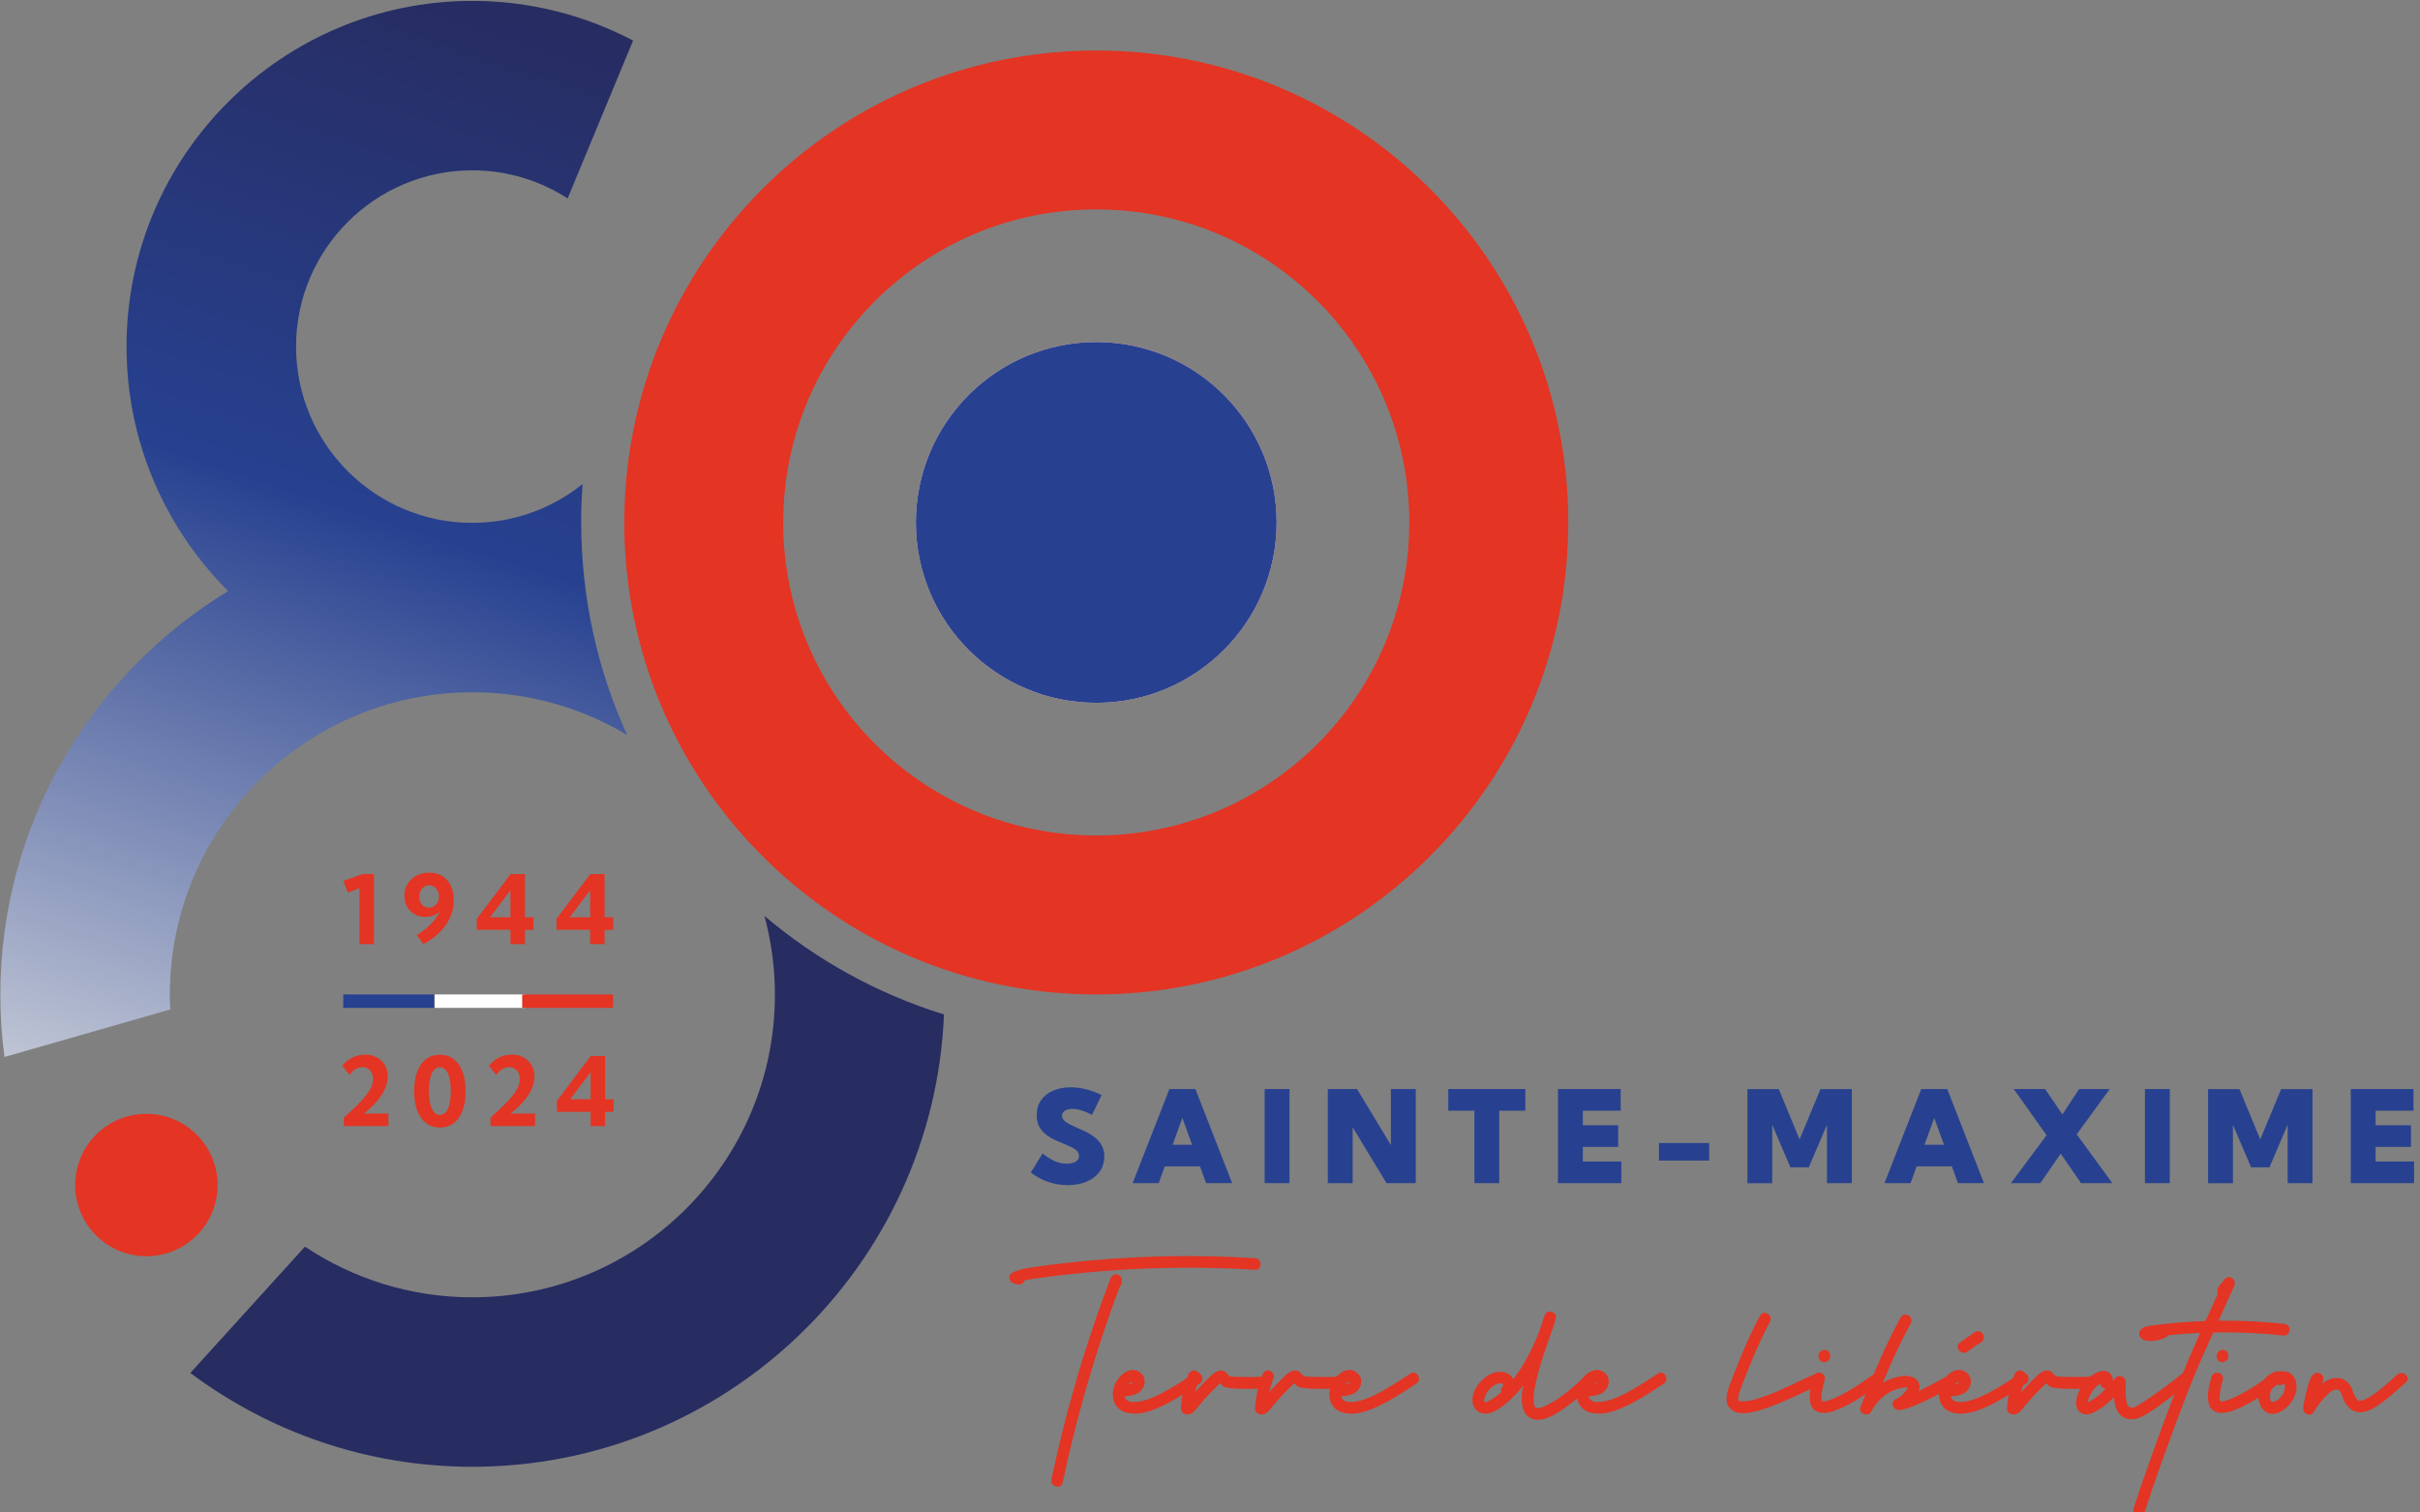 <svg width="96px" height="60px" viewBox="0 0 96 60" version="1.1" xmlns="http://www.w3.org/2000/svg" xmlns:xlink="http://www.w3.org/1999/xlink" xml:space="preserve" xmlns:serif="http://www.serif.com/" style="fill-rule:evenodd;clip-rule:evenodd;stroke-linejoin:round;stroke-miterlimit:2;">
    <rect x="0" y="0" width="96" height="60" fill="#808080" stroke="none"/>
    <g transform="matrix(0.202,0,0,0.202,-12.231,-30.053)">
        <rect x="127.96" y="344.07" width="17.84" height="2.64" style="fill:rgb(39,65,144);"/>
    </g>
    <g transform="matrix(0.202,0,0,0.202,-12.231,-30.053)">
        <rect x="145.93" y="344.07" width="17.84" height="2.64" style="fill:white;"/>
    </g>
    <g transform="matrix(0.202,0,0,0.202,-12.231,-30.053)">
        <rect x="163.1" y="344.07" width="17.84" height="2.64" style="fill:rgb(228,52,35);"/>
    </g>
    <g transform="matrix(0.202,0,0,0.202,-12.231,-30.053)">
        <path d="M133.97,334.19L131.15,334.19L131.15,323.21L128.85,324.05L127.97,321.8L131.73,320.43L133.98,320.43L133.98,334.18L133.97,334.19Z" style="fill:rgb(228,52,35);fill-rule:nonzero;"/>
    </g>
    <g transform="matrix(0.202,0,0,0.202,-12.231,-30.053)">
        <path d="M143.66,334.19L142.38,332.38C143.09,331.99 143.75,331.54 144.34,331.04C144.93,330.54 145.45,330 145.89,329.44C146.33,328.87 146.69,328.29 146.96,327.69C146.62,328.06 146.2,328.34 145.71,328.54C145.22,328.74 144.68,328.84 144.09,328.84C143.28,328.84 142.57,328.66 141.95,328.31C141.33,327.96 140.85,327.47 140.5,326.85C140.15,326.23 139.97,325.52 139.97,324.71C139.97,323.83 140.18,323.05 140.6,322.36C141.02,321.67 141.59,321.13 142.33,320.74C143.06,320.35 143.89,320.15 144.82,320.15C145.81,320.15 146.67,320.37 147.39,320.81C148.11,321.25 148.67,321.87 149.07,322.68C149.47,323.48 149.67,324.43 149.67,325.52C149.67,326.4 149.54,327.25 149.27,328.08C149,328.91 148.61,329.69 148.1,330.43C147.59,331.17 146.96,331.86 146.22,332.49C145.48,333.12 144.63,333.69 143.68,334.18L143.66,334.19ZM144.78,327.02C145.16,327.02 145.5,326.93 145.8,326.74C146.09,326.55 146.33,326.29 146.5,325.96C146.67,325.63 146.76,325.26 146.76,324.84C146.76,324.42 146.68,324.05 146.51,323.72C146.34,323.39 146.11,323.12 145.82,322.93C145.53,322.73 145.2,322.64 144.83,322.64C144.46,322.64 144.13,322.74 143.84,322.94C143.55,323.14 143.31,323.41 143.14,323.75C142.97,324.09 142.88,324.47 142.88,324.9C142.88,325.33 142.96,325.68 143.13,326C143.3,326.32 143.52,326.57 143.81,326.76C144.1,326.95 144.42,327.04 144.79,327.04L144.78,327.02Z" style="fill:rgb(228,52,35);fill-rule:nonzero;"/>
    </g>
    <g transform="matrix(0.202,0,0,0.202,-12.231,-30.053)">
        <path d="M163.62,334.19L160.8,334.19L160.8,331.38L154.18,331.38L154.18,329.23L160.81,320.44L163.63,320.44L163.63,328.92L165.31,328.92L165.31,331.39L163.63,331.39L163.63,334.2L163.62,334.19ZM156.78,328.92L160.8,328.92L160.8,323.59L156.78,328.92Z" style="fill:rgb(228,52,35);fill-rule:nonzero;"/>
    </g>
    <g transform="matrix(0.202,0,0,0.202,-12.231,-30.053)">
        <path d="M179.27,334.19L176.45,334.19L176.45,331.38L169.83,331.38L169.83,329.23L176.46,320.44L179.28,320.44L179.28,328.92L180.96,328.92L180.96,331.39L179.28,331.39L179.28,334.2L179.27,334.19ZM172.43,328.92L176.45,328.92L176.45,323.59L172.43,328.92Z" style="fill:rgb(228,52,35);fill-rule:nonzero;"/>
    </g>
    <g transform="matrix(0.202,0,0,0.202,-12.231,-30.053)">
        <path d="M136.83,369.93L128.07,369.93L128.07,368.27C129.15,367.3 130.06,366.45 130.8,365.71C131.54,364.97 132.13,364.31 132.57,363.73C133.01,363.15 133.33,362.62 133.52,362.13C133.72,361.64 133.81,361.17 133.81,360.71C133.81,360.25 133.72,359.83 133.55,359.47C133.38,359.12 133.13,358.84 132.82,358.64C132.51,358.44 132.14,358.35 131.72,358.35C131.24,358.35 130.78,358.49 130.34,358.76C129.89,359.03 129.51,359.41 129.2,359.88L127.77,358.08C128.31,357.38 128.98,356.84 129.77,356.46C130.57,356.08 131.4,355.89 132.26,355.89C133.12,355.89 133.82,356.06 134.5,356.41C135.17,356.76 135.71,357.25 136.1,357.9C136.5,358.54 136.7,359.3 136.7,360.17C136.7,360.78 136.59,361.4 136.38,362.02C136.17,362.64 135.86,363.26 135.46,363.87C135.06,364.48 134.57,365.09 133.99,365.69C133.41,366.29 132.75,366.88 132.01,367.46L136.82,367.46L136.82,369.93L136.83,369.93Z" style="fill:rgb(228,52,35);fill-rule:nonzero;"/>
    </g>
    <g transform="matrix(0.202,0,0,0.202,-12.231,-30.053)">
        <path d="M146.93,370.21C145.9,370.21 145.01,369.93 144.26,369.37C143.51,368.81 142.93,368 142.51,366.93C142.1,365.86 141.89,364.57 141.89,363.05C141.89,361.53 142.1,360.24 142.51,359.18C142.92,358.12 143.5,357.3 144.26,356.75C145.01,356.19 145.9,355.91 146.93,355.91C147.96,355.91 148.86,356.19 149.61,356.75C150.36,357.31 150.94,358.12 151.36,359.18C151.77,360.24 151.98,361.53 151.98,363.05C151.98,364.57 151.78,365.87 151.37,366.93C150.96,368 150.38,368.81 149.62,369.37C148.86,369.93 147.97,370.21 146.94,370.21L146.93,370.21ZM146.93,367.74C147.61,367.74 148.14,367.33 148.52,366.51C148.9,365.69 149.08,364.54 149.08,363.05C149.08,361.56 148.89,360.4 148.52,359.59C148.14,358.77 147.61,358.37 146.93,358.37C146.25,358.37 145.73,358.78 145.35,359.59C144.97,360.41 144.78,361.56 144.78,363.05C144.78,364.54 144.97,365.69 145.35,366.51C145.73,367.33 146.25,367.74 146.93,367.74Z" style="fill:rgb(228,52,35);fill-rule:nonzero;"/>
    </g>
    <g transform="matrix(0.202,0,0,0.202,-12.231,-30.053)">
        <path d="M165.65,369.93L156.88,369.93L156.88,368.27C157.96,367.3 158.87,366.45 159.61,365.71C160.35,364.97 160.93,364.31 161.38,363.73C161.82,363.15 162.14,362.62 162.33,362.13C162.53,361.64 162.62,361.17 162.62,360.71C162.62,360.25 162.53,359.83 162.36,359.47C162.19,359.12 161.94,358.84 161.63,358.64C161.32,358.44 160.95,358.35 160.53,358.35C160.05,358.35 159.59,358.49 159.15,358.76C158.7,359.03 158.32,359.41 158.01,359.88L156.58,358.08C157.12,357.38 157.79,356.84 158.58,356.46C159.37,356.08 160.21,355.89 161.07,355.89C161.93,355.89 162.63,356.06 163.31,356.41C163.98,356.76 164.52,357.25 164.91,357.9C165.31,358.54 165.51,359.3 165.51,360.17C165.51,360.78 165.4,361.4 165.19,362.02C164.98,362.64 164.67,363.26 164.27,363.87C163.87,364.48 163.38,365.09 162.8,365.69C162.22,366.29 161.56,366.88 160.82,367.46L165.63,367.46L165.63,369.93L165.65,369.93Z" style="fill:rgb(228,52,35);fill-rule:nonzero;"/>
    </g>
    <g transform="matrix(0.202,0,0,0.202,-12.231,-30.053)">
        <path d="M179.36,369.93L176.54,369.93L176.54,367.12L169.92,367.12L169.92,364.97L176.55,356.18L179.37,356.18L179.37,364.66L181.05,364.66L181.05,367.13L179.37,367.13L179.37,369.94L179.36,369.93ZM172.52,364.66L176.54,364.66L176.54,359.33L172.52,364.66Z" style="fill:rgb(228,52,35);fill-rule:nonzero;"/>
    </g>
    <g transform="matrix(0.202,0,0,0.202,-12.231,-30.053)">
        <path d="M174.69,251.37C174.69,266.25 177.92,280.39 183.71,293.12C174.81,287.79 164.41,284.73 153.31,284.73C120.56,284.73 93.9,311.39 93.9,344.14C93.9,345.11 93.92,346.07 93.99,347.02L61.43,356.35C60.89,352.35 60.62,348.28 60.62,344.14C60.62,310.58 78.56,281.13 105.35,264.86C93.04,252.56 85.4,235.58 85.4,216.84C85.4,179.4 115.86,148.95 153.29,148.95C164.68,148.95 175.42,151.78 184.88,156.74L172.02,187.75C166.61,184.25 160.19,182.23 153.3,182.23C134.23,182.23 118.69,197.74 118.69,216.84C118.69,235.94 134.22,251.46 153.3,251.46C161.49,251.46 169.03,248.6 174.97,243.83C174.77,246.32 174.68,248.84 174.68,251.37L174.69,251.37Z" style="fill:url(#_Linear1);fill-rule:nonzero;"/>
    </g>
    <g transform="matrix(0.202,0,0,0.202,-12.231,-30.053)">
        <path d="M245.93,348C243.91,397.34 203.14,436.83 153.32,436.83C132.58,436.83 113.41,429.98 97.93,418.41L120.44,393.6C129.85,399.88 141.16,403.55 153.32,403.55C186.09,403.55 212.73,376.9 212.73,344.14C212.73,338.78 212.01,333.59 210.68,328.66C220.9,337.31 232.84,343.95 245.92,348L245.93,348Z" style="fill:url(#_Linear2);fill-rule:nonzero;"/>
    </g>
    <g transform="matrix(0.202,0,0,0.202,-12.231,-30.053)">
        <path d="M307.02,398.15C303.52,397.93 300.03,397.8 296.53,397.75C290.43,397.67 284.33,397.86 278.24,398.31C275.2,398.54 272.16,398.83 269.13,399.18C267.64,399.35 266.16,399.55 264.67,399.76C263.71,399.9 262.69,399.99 261.73,400.25C261.56,400.77 261.06,401.19 260.37,401.01C260.12,400.94 259.86,400.88 259.61,400.81C258.7,400.57 258.43,399.16 259.34,398.72C260.88,397.97 262.53,397.77 264.2,397.53C265.94,397.29 267.67,397.06 269.41,396.86C281.88,395.41 294.47,395.08 307,395.86C308.47,395.95 308.47,398.24 307,398.15L307.02,398.15ZM280.87,400.15C280.92,400.67 280.75,401.14 280.43,401.52C279.5,403.99 278.61,406.47 277.76,408.97C274.3,419.11 271.46,429.45 269.24,439.92C268.93,441.37 266.73,440.75 267.03,439.31C267.66,436.36 268.33,433.42 269.05,430.49C271.55,420.37 274.65,410.41 278.32,400.66C278.34,400.56 278.38,400.45 278.44,400.35C278.5,400.18 278.56,400.02 278.63,399.85C279.1,398.61 280.74,398.86 280.88,400.15L280.87,400.15Z" style="fill:rgb(228,52,35);fill-rule:nonzero;"/>
        <path d="M296.15,420.5C293.9,421.98 291.66,423.48 289.24,424.67C287.26,425.64 284.96,426.59 282.7,426.37C281.55,426.25 280.45,425.83 279.76,424.86C279.02,423.83 278.95,422.47 279.27,421.27C279.82,419.24 282.43,416.61 284.58,418.41C285.57,419.24 285.56,420.66 284.81,421.65C284.01,422.72 282.68,422.91 281.43,422.99L281.41,422.99C281.48,423.38 281.69,423.72 282.1,423.91C282.81,424.23 283.74,424.14 284.48,423.99C286.41,423.61 288.22,422.68 289.92,421.72C291.66,420.73 293.33,419.63 295,418.53C296.24,417.72 297.38,419.7 296.16,420.51L296.15,420.5ZM282.14,420.65C282.41,420.62 282.68,420.55 282.87,420.4C282.95,420.34 283.02,420.25 283.06,420.16C282.69,420.23 282.39,420.41 282.15,420.65L282.14,420.65Z" style="fill:rgb(228,52,35);fill-rule:nonzero;"/>
        <path d="M309.32,421.34C308.25,421.56 307.07,421.51 305.98,421.52C304.61,421.53 303.22,421.54 301.85,421.35C301.27,421.27 300.81,421.14 300.4,420.69C300.34,420.62 300.24,420.52 300.16,420.41C300.11,420.46 300.05,420.51 300,420.56C299.53,421 299.08,421.44 298.63,421.9C297.74,422.81 296.88,423.76 296.07,424.74C295.33,425.64 294.67,426.83 293.31,426.49C292.84,426.37 292.44,425.88 292.47,425.38C292.59,423.11 293.05,420.88 293.9,418.76C294.13,418.19 294.66,417.77 295.31,417.96C295.86,418.12 296.34,418.79 296.11,419.37C295.74,420.3 295.44,421.25 295.21,422.22C295.37,422.04 295.53,421.85 295.7,421.67C296.55,420.72 297.45,419.81 298.38,418.94C299.22,418.15 300.21,417.47 301.3,418.28C301.38,418.34 301.81,418.82 302.02,419.06C302.05,419.06 302.08,419.08 302.12,419.08C302.14,419.08 302.15,419.08 302.16,419.09L302.26,419.09C302.4,419.11 302.54,419.12 302.68,419.13C303.01,419.16 303.34,419.17 303.66,419.18C304.35,419.2 305.04,419.21 305.73,419.21C306.41,419.21 307.1,419.19 307.78,419.17C308.03,419.16 308.28,419.14 308.53,419.13C308.59,419.13 308.66,419.12 308.72,419.11C310.14,418.84 310.74,421.03 309.3,421.32L309.32,421.34ZM302.1,419.16C302.1,419.16 302.15,419.22 302.14,419.22C302.17,419.2 302.14,419.18 302.1,419.16Z" style="fill:rgb(228,52,35);fill-rule:nonzero;"/>
        <path d="M323.88,421.34C322.81,421.56 321.63,421.51 320.54,421.52C319.17,421.53 317.78,421.54 316.41,421.35C315.83,421.27 315.37,421.14 314.96,420.69C314.9,420.62 314.8,420.52 314.72,420.41C314.67,420.46 314.61,420.51 314.56,420.56C314.09,421 313.64,421.44 313.19,421.9C312.3,422.81 311.44,423.76 310.63,424.74C309.89,425.64 309.23,426.83 307.87,426.49C307.4,426.37 307,425.88 307.03,425.38C307.15,423.11 307.61,420.88 308.46,418.76C308.69,418.19 309.22,417.77 309.87,417.96C310.42,418.12 310.9,418.79 310.67,419.37C310.3,420.3 310,421.25 309.77,422.22C309.93,422.04 310.09,421.85 310.26,421.67C311.11,420.72 312.01,419.81 312.94,418.94C313.78,418.15 314.77,417.47 315.86,418.28C315.94,418.34 316.37,418.82 316.58,419.06C316.61,419.06 316.64,419.08 316.68,419.08C316.7,419.08 316.71,419.08 316.72,419.09L316.82,419.09C316.96,419.11 317.1,419.12 317.24,419.13C317.57,419.16 317.9,419.17 318.22,419.18C318.91,419.2 319.6,419.21 320.29,419.21C320.97,419.21 321.66,419.19 322.34,419.17C322.59,419.16 322.84,419.14 323.09,419.13C323.15,419.13 323.22,419.12 323.28,419.11C324.7,418.84 325.3,421.03 323.86,421.32L323.88,421.34ZM316.67,419.16C316.67,419.16 316.72,419.22 316.71,419.22C316.74,419.2 316.71,419.18 316.67,419.16Z" style="fill:rgb(228,52,35);fill-rule:nonzero;"/>
        <path d="M338.68,420.5C336.43,421.98 334.19,423.48 331.77,424.67C329.79,425.64 327.49,426.59 325.23,426.37C324.08,426.25 322.98,425.83 322.29,424.86C321.55,423.83 321.48,422.47 321.8,421.27C322.35,419.24 324.96,416.61 327.11,418.41C328.1,419.24 328.09,420.66 327.34,421.65C326.54,422.72 325.21,422.91 323.96,422.99L323.94,422.99C324.01,423.38 324.22,423.72 324.63,423.91C325.34,424.23 326.27,424.14 327.01,423.99C328.94,423.61 330.75,422.68 332.45,421.72C334.19,420.73 335.86,419.63 337.53,418.53C338.77,417.72 339.91,419.7 338.69,420.51L338.68,420.5ZM324.67,420.65C324.94,420.62 325.21,420.55 325.4,420.4C325.48,420.34 325.55,420.25 325.59,420.16C325.22,420.23 324.92,420.41 324.68,420.65L324.67,420.65Z" style="fill:rgb(228,52,35);fill-rule:nonzero;"/>
        <path d="M374.04,420.14C372.09,421.93 370.09,423.68 367.93,425.22C366.68,426.1 365.33,426.97 363.86,427.41C362.01,427.96 360.22,427.34 359.65,425.39C359.23,423.96 359.4,422.35 359.7,420.83C358.78,422.05 357.76,423.18 356.59,424.16C355.55,425.03 354.31,426.01 352.96,426.32C351.59,426.63 350.18,425.98 349.82,424.56C349.17,422 351.63,419.12 353.93,418.37C355.24,417.94 356.8,418.19 357.6,419.4C357.65,419.48 357.7,419.56 357.74,419.64C358.91,418.14 359.89,416.49 360.77,414.82C362.07,412.38 363.09,409.81 363.86,407.16C364.27,405.75 366.47,406.35 366.07,407.77C365.53,409.67 364.8,411.52 364.17,413.39C363.43,415.57 362.73,417.76 362.22,420C362.1,420.51 362,421.03 361.91,421.54C361.89,421.67 361.87,421.79 361.85,421.92C361.85,421.97 361.84,422 361.83,422.02L361.83,422.07C361.8,422.29 361.78,422.51 361.76,422.73C361.73,423.15 361.71,423.56 361.73,423.98C361.73,424.09 361.75,424.2 361.76,424.3C361.79,424.46 361.82,424.61 361.86,424.77C361.88,424.84 361.9,424.9 361.93,424.97L361.93,424.98C361.96,425.03 362,425.1 362.03,425.15C362.06,425.18 362.09,425.21 362.12,425.24C362.15,425.26 362.17,425.27 362.2,425.28L362.22,425.28C362.26,425.3 362.29,425.3 362.31,425.31L362.7,425.31C362.9,425.27 363.1,425.22 363.29,425.17C363.4,425.14 363.51,425.09 363.63,425.05C363.67,425.03 363.81,424.98 363.86,424.96C367.09,423.52 369.86,420.86 372.42,418.5C373.5,417.5 375.13,419.12 374.04,420.12L374.04,420.14ZM355.78,420.95L355.78,420.93C355.78,420.78 355.68,420.59 355.55,420.51C355.2,420.28 354.57,420.54 354.25,420.7C353.3,421.18 352.49,422.1 352.14,423.11C352.06,423.34 351.87,423.9 352.07,424.09C352.35,424.35 353.26,423.72 353.49,423.59C354.17,423.18 354.79,422.7 355.38,422.18C355.22,421.81 355.26,421.38 355.67,421.03C355.73,420.98 355.77,420.96 355.79,420.95L355.78,420.95ZM361.92,424.97L362.25,425.32L362.21,425.32L362.25,425.32L361.92,424.97ZM362.31,425.33L362.26,425.33C362.24,425.33 362.29,425.33 362.31,425.33Z" style="fill:rgb(228,52,35);fill-rule:nonzero;"/>
        <path d="M387.28,420.5C385.03,421.98 382.79,423.48 380.37,424.67C378.39,425.64 376.09,426.59 373.83,426.37C372.68,426.25 371.58,425.83 370.89,424.86C370.15,423.83 370.08,422.47 370.4,421.27C370.95,419.24 373.56,416.61 375.71,418.41C376.7,419.24 376.69,420.66 375.94,421.65C375.14,422.72 373.81,422.91 372.56,422.99L372.54,422.99C372.61,423.38 372.82,423.72 373.23,423.91C373.94,424.23 374.87,424.14 375.61,423.99C377.54,423.61 379.35,422.68 381.05,421.72C382.79,420.73 384.46,419.63 386.13,418.53C387.37,417.72 388.51,419.7 387.29,420.51L387.28,420.5ZM373.27,420.65C373.54,420.62 373.81,420.55 374,420.4C374.08,420.34 374.15,420.25 374.19,420.16C373.82,420.23 373.52,420.41 373.28,420.65L373.27,420.65Z" style="fill:rgb(228,52,35);fill-rule:nonzero;"/>
        <path d="M417.88,420.73C417.88,420.73 417.85,420.75 417.83,420.75C417.76,420.78 417.69,420.81 417.63,420.84C417.44,420.93 417.25,421.01 417.07,421.1C416.64,421.3 416.22,421.5 415.79,421.7C414.68,422.23 413.58,422.75 412.46,423.26C410.34,424.22 408.17,425.16 405.92,425.79C404.35,426.23 402.2,426.74 400.74,425.73C398.7,424.34 399.91,421.6 400.59,419.82C402.25,415.52 404,411.25 406.17,407.18C406.86,405.88 408.84,407.03 408.15,408.33C405.89,412.57 404.09,417.02 402.39,421.5C402.2,422 402.02,422.5 401.92,423.03C401.92,423.06 401.92,423.08 401.91,423.09L401.91,423.14C401.91,423.22 401.91,423.3 401.9,423.38C401.9,423.45 401.9,423.49 401.89,423.51C401.89,423.51 401.91,423.51 401.92,423.62C401.92,423.65 401.94,423.69 401.95,423.72C401.95,423.73 401.96,423.74 401.97,423.76C401.97,423.76 401.97,423.78 401.99,423.79C401.99,423.79 401.99,423.8 402,423.81C402.02,423.83 402.03,423.84 402.04,423.84C402.06,423.86 402.08,423.87 402.09,423.88C401.79,423.82 402.1,423.89 402.21,423.92C401.86,423.82 402.36,423.94 402.44,423.96L402.46,423.96C402.55,423.96 402.64,423.97 402.73,423.98L403.21,423.98C403.26,423.98 403.59,423.94 403.59,423.95C403.8,423.92 404.01,423.88 404.21,423.84C405.17,423.65 406.1,423.35 407.02,423.03C410.56,421.79 413.8,419.92 417.27,418.52C417.85,418.29 418.53,418.78 418.68,419.32C418.86,419.96 418.45,420.5 417.88,420.73ZM401.92,423.7L401.97,423.8L401.95,423.77C401.95,423.77 402.07,423.89 402.02,423.85C402,423.83 401.98,423.82 401.97,423.8L401.92,423.7Z" style="fill:rgb(228,52,35);fill-rule:nonzero;"/>
        <path d="M429.52,420.75C426.64,422.77 423.64,424.94 420.25,426.01C418.66,426.51 416.61,426.35 416.12,424.46C415.69,422.81 416.17,420.75 416.66,419.16C417.09,417.75 419.3,418.36 418.87,419.77C418.65,420.48 418.47,421.21 418.37,421.95C418.31,422.45 418.14,423.24 418.29,423.74C418.44,424.24 419.21,423.94 419.64,423.8C420.23,423.61 420.81,423.36 421.38,423.09C423.87,421.92 426.12,420.34 428.37,418.76C429.58,417.91 430.72,419.9 429.53,420.74L429.52,420.75ZM417.69,415.45C417.64,415.3 417.64,415.15 417.67,414.99C417.67,414.84 417.72,414.69 417.81,414.56C417.83,414.52 417.85,414.48 417.87,414.44C418,414.18 418.28,414 418.55,413.92C418.85,413.82 419.17,413.89 419.43,414.03C419.56,414.1 419.67,414.2 419.75,414.33C419.85,414.44 419.92,414.57 419.95,414.72C420,414.87 420,415.02 419.97,415.17C419.97,415.32 419.92,415.47 419.83,415.6C419.81,415.64 419.79,415.68 419.77,415.72C419.64,415.99 419.36,416.16 419.09,416.25C418.79,416.35 418.47,416.27 418.21,416.13C418.08,416.06 417.97,415.96 417.89,415.83C417.79,415.72 417.72,415.59 417.69,415.44L417.69,415.45Z" style="fill:rgb(228,52,35);fill-rule:nonzero;"/>
        <path d="M443.67,421.25C441.82,422.33 441.27,422.59 439.34,423.53C437.56,424.4 435.67,425.34 433.7,425.69C432.5,425.9 431.58,424.21 432.82,423.6C433.37,423.33 433.85,423.01 434.27,422.57C434.48,422.36 434.66,422.13 434.83,421.89C434.91,421.77 435.15,421.47 435.22,421.29C435.19,421.27 435.14,421.24 435.02,421.25C434.89,421.26 434.75,421.25 434.61,421.25C434.06,421.29 433.5,421.44 432.97,421.61C430.78,422.33 429.05,423.98 428,426.01C427.41,427.15 425.42,426.33 425.91,425.13C428.3,419.15 430.69,413.14 433.82,407.5C434.54,406.21 436.48,407.36 435.8,408.66L435.52,409.18C435.49,409.23 435.46,409.28 435.43,409.33C433.5,412.9 431.85,416.6 430.3,420.34C431.48,419.65 432.79,419.19 434.17,419.01C435.74,418.81 437.81,419.52 437.48,421.49C437.45,421.64 437.41,421.8 437.37,421.95C437.71,421.79 438.05,421.62 438.38,421.46C440.23,420.55 442.05,419.55 443.83,418.52C445.11,417.78 444.93,420.52 443.66,421.26L443.67,421.25Z" style="fill:rgb(228,52,35);fill-rule:nonzero;"/>
        <path d="M458.4,420.5C456.15,421.98 453.91,423.48 451.49,424.67C449.51,425.64 447.21,426.59 444.95,426.37C443.8,426.25 442.7,425.83 442.01,424.86C441.27,423.83 441.2,422.47 441.52,421.27C442.07,419.24 444.68,416.61 446.83,418.41C447.82,419.24 447.81,420.66 447.06,421.65C446.26,422.72 444.93,422.91 443.68,422.99L443.66,422.99C443.73,423.38 443.94,423.72 444.35,423.91C445.06,424.23 445.99,424.14 446.73,423.99C448.66,423.61 450.47,422.68 452.17,421.72C453.91,420.73 455.58,419.63 457.25,418.53C458.49,417.72 459.63,419.7 458.41,420.51L458.4,420.5ZM444.39,420.65C444.66,420.62 444.93,420.55 445.12,420.4C445.2,420.34 445.27,420.25 445.31,420.16C444.94,420.23 444.64,420.41 444.4,420.65L444.39,420.65Z" style="fill:rgb(228,52,35);fill-rule:nonzero;"/>
        <path d="M471.56,421.34C470.49,421.56 469.31,421.51 468.22,421.52C466.85,421.53 465.46,421.54 464.09,421.35C463.51,421.27 463.05,421.14 462.64,420.69C462.58,420.62 462.48,420.52 462.4,420.41C462.35,420.46 462.29,420.51 462.24,420.56C461.77,421 461.32,421.44 460.87,421.9C459.98,422.81 459.12,423.76 458.31,424.74C457.57,425.64 456.91,426.83 455.55,426.49C455.08,426.37 454.68,425.88 454.71,425.38C454.83,423.11 455.29,420.88 456.14,418.76C456.37,418.19 456.9,417.77 457.55,417.96C458.1,418.12 458.58,418.79 458.35,419.37C457.98,420.3 457.68,421.25 457.45,422.22C457.61,422.04 457.77,421.85 457.94,421.67C458.79,420.72 459.69,419.81 460.62,418.94C461.46,418.15 462.45,417.47 463.54,418.28C463.62,418.34 464.05,418.82 464.26,419.06C464.29,419.06 464.32,419.08 464.36,419.08C464.38,419.08 464.39,419.08 464.4,419.09L464.5,419.09C464.64,419.11 464.78,419.12 464.92,419.13C465.25,419.16 465.58,419.17 465.9,419.18C466.59,419.2 467.28,419.21 467.97,419.21C468.65,419.21 469.34,419.19 470.02,419.17C470.27,419.16 470.52,419.14 470.77,419.13C470.83,419.13 470.9,419.12 470.96,419.11C472.38,418.84 472.98,421.03 471.54,421.32L471.56,421.34ZM464.35,419.16C464.35,419.16 464.4,419.22 464.39,419.22C464.42,419.2 464.39,419.18 464.35,419.16Z" style="fill:rgb(228,52,35);fill-rule:nonzero;"/>
        <path d="M490.41,420.37C489.44,421.17 488.43,421.92 487.43,422.68C485.39,424.2 483.3,425.96 480.99,427.07C479.46,427.8 477.54,427.65 476.54,426.14C475.96,425.28 475.76,424.23 475.7,423.16C474.7,424.18 473.62,425.12 472.38,425.81C471.5,426.3 470.39,426.84 469.4,426.35C468.3,425.81 468.11,424.57 468.34,423.47C468.75,421.52 470.11,419.54 471.86,418.56C472.78,418.04 474.05,417.65 474.92,418.49C475.33,418.88 475.52,419.45 475.49,420C475.68,419.78 475.87,419.56 476.06,419.34C476.72,418.57 478.02,419.21 478.02,420.15C478.02,421.29 477.92,422.48 478.07,423.61C478.19,424.5 478.44,425.37 479.49,425.18C479.61,425.16 479.72,425.13 479.83,425.09C479.85,425.09 479.87,425.07 479.89,425.07C480.1,424.95 480.31,424.84 480.52,424.72C481.09,424.38 481.64,424.02 482.19,423.64C484.47,422.09 486.74,420.45 488.81,418.75C489.28,418.36 489.96,418.27 490.43,418.75C490.83,419.16 490.91,419.97 490.43,420.37L490.41,420.37ZM474.07,421.53C473.56,421.47 473.11,421.03 473.02,420.52C472.9,420.59 472.77,420.67 472.66,420.75C472.24,421.04 471.87,421.43 471.57,421.84C471.27,422.26 471.01,422.72 470.81,423.2C470.7,423.48 470.58,423.79 470.54,424.08L470.54,424.14C470.74,424.05 470.99,423.95 471.01,423.94C471.29,423.79 471.57,423.63 471.84,423.45C472.32,423.14 472.75,422.78 473.18,422.39C473.49,422.11 473.79,421.82 474.08,421.53L474.07,421.53Z" style="fill:rgb(228,52,35);fill-rule:nonzero;"/>
        <path d="M510.2,409.91C510.2,410.48 509.67,411.12 509.05,411.06C504.55,410.58 500.02,410.38 495.49,410.46L495.19,410.46C494.57,411.84 493.95,413.22 493.34,414.6C491.08,419.65 489.13,424.83 487.21,430.02C485.32,435.16 483.46,440.31 481.79,445.53C481.34,446.93 479.13,446.33 479.58,444.92C480.45,442.21 481.38,439.51 482.33,436.82C484.35,431.1 486.44,425.4 488.69,419.77C489.93,416.67 491.26,413.6 492.62,410.54C491.34,410.6 490.06,410.68 488.79,410.78C487.96,410.85 487.13,410.93 486.3,411.01C486.15,411.26 485.9,411.45 485.61,411.57C484.47,412.02 483.07,412.3 481.85,412.01C480.7,411.73 480.16,410.46 481.22,409.67C481.79,409.24 482.47,409.18 483.15,409.09C483.94,408.99 484.73,408.89 485.52,408.8C487.05,408.63 488.59,408.49 490.13,408.39C491.31,408.31 492.49,408.25 493.67,408.21C494.47,406.44 495.27,404.68 496.07,402.92C495.93,402.48 495.98,401.98 496.21,401.54C496.48,401.02 497.05,400.55 497.33,400.14C498.16,398.89 499.9,399.97 499.31,401.29C499.04,401.89 498.77,402.49 498.51,403.08C498.49,403.14 498.46,403.2 498.43,403.25C497.7,404.88 496.97,406.51 496.24,408.14C500.52,408.09 504.8,408.3 509.06,408.75C509.68,408.82 510.2,409.22 510.21,409.9L510.2,409.91ZM498.44,402.35C498.44,402.35 498.47,402.41 498.49,402.44C498.49,402.41 498.48,402.38 498.46,402.34L498.45,402.35L498.44,402.35Z" style="fill:rgb(228,52,35);fill-rule:nonzero;"/>
        <path d="M507.72,420.75C504.84,422.77 501.84,424.94 498.45,426.01C496.86,426.51 494.81,426.35 494.32,424.46C493.89,422.81 494.37,420.75 494.86,419.16C495.29,417.75 497.5,418.36 497.07,419.77C496.85,420.48 496.67,421.21 496.57,421.95C496.51,422.45 496.34,423.24 496.49,423.74C496.64,424.24 497.41,423.94 497.84,423.8C498.43,423.61 499.01,423.36 499.58,423.09C502.07,421.92 504.32,420.34 506.57,418.76C507.78,417.91 508.92,419.9 507.73,420.74L507.72,420.75ZM495.88,415.45C495.83,415.3 495.83,415.15 495.86,414.99C495.86,414.84 495.91,414.69 496,414.56C496.02,414.52 496.04,414.48 496.06,414.44C496.19,414.18 496.47,414 496.74,413.92C497.04,413.82 497.36,413.89 497.62,414.03C497.75,414.1 497.86,414.2 497.94,414.33C498.04,414.44 498.11,414.57 498.14,414.72C498.19,414.87 498.19,415.02 498.16,415.17C498.16,415.32 498.11,415.47 498.02,415.6C498,415.64 497.98,415.68 497.96,415.72C497.83,415.99 497.55,416.16 497.28,416.25C496.98,416.35 496.66,416.27 496.4,416.13C496.27,416.06 496.16,415.96 496.08,415.83C495.98,415.72 495.91,415.59 495.88,415.44L495.88,415.45Z" style="fill:rgb(228,52,35);fill-rule:nonzero;"/>
        <path d="M511.56,421.24C511.48,423.38 509.85,425.53 507.83,426.25C505.13,427.21 503.67,424.28 504.11,422.01C504.51,419.93 506.41,417.8 508.69,418.08C508.74,418.08 508.79,418.1 508.84,418.11C509.35,418.06 509.87,418.19 510.31,418.47C511.22,419.05 511.59,420.21 511.55,421.24L511.56,421.24ZM509.25,420.8C509.24,420.74 509.21,420.6 509.16,420.5C509.09,420.54 509.01,420.56 508.93,420.58C508.52,420.91 508.04,420.84 507.68,420.55C507.15,420.82 506.75,421.34 506.52,421.93C506.32,422.43 506.05,424.28 507,424.11C507.87,423.96 508.77,422.85 509.09,422.07C509.25,421.68 509.35,421.2 509.26,420.79L509.25,420.8Z" style="fill:rgb(228,52,35);fill-rule:nonzero;"/>
        <path d="M532.98,420.31C531.13,421.91 529.32,423.63 527.26,424.96C526.01,425.77 524.42,426.5 522.93,425.93C522.16,425.63 521.58,425.04 521.15,424.35C520.88,423.92 520.7,423.44 520.52,422.96C520.38,422.6 520.26,422.07 519.93,421.83C519.01,421.17 517.77,422.49 517.22,423.06C516.34,423.96 515.6,424.94 514.95,426.02C514.23,427.21 512.67,426.36 512.86,425.14C513.05,423.92 513.3,422.72 513.65,421.54C513.93,420.58 514.17,419.09 515.08,418.52C515.6,418.19 516.34,418.42 516.65,418.93C516.97,419.47 516.74,420.03 516.52,420.55C517.06,420.13 517.64,419.8 518.25,419.59C519.42,419.2 520.81,419.41 521.67,420.32C522.41,421.1 522.55,422.15 523.06,423.05C523.18,423.26 523.39,423.56 523.5,423.65C523.66,423.79 523.66,423.76 523.78,423.81C523.8,423.81 523.99,423.85 524.01,423.85C524.55,423.88 525.25,423.51 525.8,423.19C527.84,421.96 529.6,420.25 531.38,418.7C532.49,417.74 534.12,419.35 533,420.32L532.98,420.31Z" style="fill:rgb(228,52,35);fill-rule:nonzero;"/>
    </g>
    <g transform="matrix(0.202,0,0,0.202,-12.231,-30.053)">
        <path d="M449.11,412.66L446.89,414.23C445.69,415.08 444.24,413.3 445.44,412.45C446.39,411.78 447.33,411.12 448.28,410.45C449.35,409.7 450.63,410.89 449.94,412C449.91,412.06 449.87,412.11 449.84,412.16C449.64,412.47 449.38,412.62 449.11,412.66Z" style="fill:rgb(228,52,35);fill-rule:nonzero;"/>
    </g>
    <g transform="matrix(0.202,0,0,0.202,-12.231,-30.053)">
        <path d="M263,379.02L265.29,375.3C265.89,375.77 266.45,376.15 266.97,376.45C267.49,376.75 268,376.96 268.5,377.1C269,377.24 269.5,377.3 270.02,377.3C270.54,377.3 270.96,377.24 271.33,377.12C271.69,377 271.97,376.83 272.16,376.6C272.35,376.37 272.45,376.1 272.45,375.79C272.45,375.4 272.31,375.06 272.03,374.78C271.75,374.5 271.38,374.25 270.91,374.03C270.44,373.81 269.94,373.59 269.39,373.37C268.8,373.13 268.19,372.87 267.58,372.58C266.96,372.29 266.4,371.93 265.88,371.51C265.36,371.09 264.94,370.58 264.62,369.98C264.3,369.38 264.14,368.64 264.14,367.77C264.14,366.62 264.43,365.64 265.01,364.82C265.59,364 266.38,363.38 267.39,362.95C268.4,362.52 269.54,362.3 270.81,362.3C271.74,362.3 272.72,362.42 273.75,362.67C274.78,362.92 275.83,363.3 276.89,363.83L274.99,367.75C274.4,367.39 273.75,367.1 273.05,366.88C272.35,366.66 271.71,366.55 271.12,366.55C270.72,366.55 270.37,366.6 270.07,366.71C269.77,366.82 269.54,366.97 269.37,367.17C269.21,367.37 269.12,367.61 269.12,367.88C269.12,368.24 269.26,368.56 269.54,368.83C269.82,369.11 270.19,369.36 270.65,369.59C271.11,369.82 271.61,370.05 272.15,370.29C272.74,370.54 273.35,370.83 273.97,371.14C274.59,371.45 275.16,371.82 275.68,372.25C276.2,372.68 276.62,373.19 276.94,373.78C277.26,374.38 277.42,375.09 277.42,375.92C277.42,377.03 277.12,378 276.51,378.85C275.91,379.69 275.06,380.35 273.98,380.82C272.9,381.29 271.65,381.52 270.22,381.52C268.89,381.52 267.61,381.31 266.38,380.88C265.15,380.45 264.01,379.84 262.98,379.03L263,379.02Z" style="fill:rgb(39,65,144);fill-rule:nonzero;"/>
    </g>
    <g transform="matrix(0.202,0,0,0.202,-12.231,-30.053)">
        <path d="M288.1,381.13L282.98,381.13L290.2,362.65L295.31,362.65L302.52,381.13L297.41,381.13L296.21,377.84L289.29,377.84L288.1,381.13ZM290.83,373.59L294.66,373.59L292.74,368.32L290.83,373.59Z" style="fill:rgb(39,65,144);fill-rule:nonzero;"/>
    </g>
    <g transform="matrix(0.202,0,0,0.202,-12.231,-30.053)">
        <rect x="308.91" y="362.65" width="4.88" height="18.48" style="fill:rgb(39,65,144);fill-rule:nonzero;"/>
    </g>
    <g transform="matrix(0.202,0,0,0.202,-12.231,-30.053)">
        <path d="M338.58,381.13L332.84,381.13L326.19,370.16L326.19,381.13L321.31,381.13L321.31,362.65L327.05,362.65L333.7,373.65L333.7,362.65L338.58,362.65L338.58,381.13Z" style="fill:rgb(39,65,144);fill-rule:nonzero;"/>
    </g>
    <g transform="matrix(0.202,0,0,0.202,-12.231,-30.053)">
        <path d="M354.98,381.13L350.1,381.13L350.1,366.9L344.97,366.9L344.97,362.65L360.1,362.65L360.1,366.9L354.97,366.9L354.97,381.13L354.98,381.13Z" style="fill:rgb(39,65,144);fill-rule:nonzero;"/>
    </g>
    <g transform="matrix(0.202,0,0,0.202,-12.231,-30.053)">
        <path d="M366.51,381.13L366.51,362.65L378.83,362.65L378.83,366.9L371.39,366.9L371.39,369.76L378.34,369.76L378.34,374.01L371.39,374.01L371.39,376.88L378.95,376.88L378.95,381.13L366.51,381.13Z" style="fill:rgb(39,65,144);fill-rule:nonzero;"/>
    </g>
    <g transform="matrix(0.202,0,0,0.202,-12.231,-30.053)">
        <rect x="386.34" y="373.25" width="9.86" height="3.45" style="fill:rgb(39,65,144);fill-rule:nonzero;"/>
    </g>
    <g transform="matrix(0.202,0,0,0.202,-12.231,-30.053)">
        <path d="M424.22,381.13L419.34,381.13L419.34,369.65L415.76,378.03L412.16,378.03L408.59,369.68L408.59,381.14L403.71,381.14L403.71,362.66L409.87,362.66L413.96,372.54L418.06,362.66L424.22,362.66L424.22,381.14L424.22,381.13Z" style="fill:rgb(39,65,144);fill-rule:nonzero;"/>
    </g>
    <g transform="matrix(0.202,0,0,0.202,-12.231,-30.053)">
        <path d="M435.75,381.13L430.63,381.13L437.85,362.65L442.96,362.65L450.17,381.13L445.06,381.13L443.86,377.84L436.94,377.84L435.75,381.13ZM438.49,373.59L442.32,373.59L440.4,368.32L438.49,373.59Z" style="fill:rgb(39,65,144);fill-rule:nonzero;"/>
    </g>
    <g transform="matrix(0.202,0,0,0.202,-12.231,-30.053)">
        <path d="M475.38,381.13L469.23,381.13L465.24,375.33L461.24,381.13L455.46,381.13L462.46,371.72L456.02,362.65L462.17,362.65L465.58,367.64L468.85,362.65L474.86,362.65L468.38,371.55L475.39,381.14L475.38,381.13Z" style="fill:rgb(39,65,144);fill-rule:nonzero;"/>
    </g>
    <g transform="matrix(0.202,0,0,0.202,-12.231,-30.053)">
        <rect x="481.78" y="362.65" width="4.88" height="18.48" style="fill:rgb(39,65,144);fill-rule:nonzero;"/>
    </g>
    <g transform="matrix(0.202,0,0,0.202,-12.231,-30.053)">
        <path d="M514.69,381.13L509.81,381.13L509.81,369.65L506.23,378.03L502.63,378.03L499.06,369.68L499.06,381.14L494.18,381.14L494.18,362.66L500.34,362.66L504.43,372.54L508.53,362.66L514.69,362.66L514.69,381.14L514.69,381.13Z" style="fill:rgb(39,65,144);fill-rule:nonzero;"/>
    </g>
    <g transform="matrix(0.202,0,0,0.202,-12.231,-30.053)">
        <path d="M522.2,381.13L522.2,362.65L534.52,362.65L534.52,366.9L527.08,366.9L527.08,369.76L534.03,369.76L534.03,374.01L527.08,374.01L527.08,376.88L534.64,376.88L534.64,381.13L522.2,381.13Z" style="fill:rgb(39,65,144);fill-rule:nonzero;"/>
    </g>
    <g transform="matrix(0.202,0,0,0.202,-12.231,-30.053)">
        <circle cx="89.3" cy="381.5" r="13.98" style="fill:rgb(228,52,35);"/>
    </g>
    <g transform="matrix(0.202,0,0,0.202,-12.231,-30.053)">
        <path d="M311.26,251.38C311.26,270.95 295.4,286.8 275.84,286.8C256.28,286.8 240.41,270.95 240.41,251.38C240.41,231.81 256.27,215.95 275.84,215.95C295.41,215.95 311.26,231.81 311.26,251.38Z" style="fill:rgb(228,52,35);fill-rule:nonzero;"/>
    </g>
    <g transform="matrix(0.202,0,0,0.202,-12.231,-30.053)">
        <path d="M275.84,158.7C232.84,158.7 196.69,187.98 186.22,227.69C184.21,235.25 183.15,243.19 183.15,251.38C183.15,292.09 209.4,326.67 245.88,339.12C255.28,342.33 265.35,344.07 275.84,344.07C327.03,344.07 368.53,302.57 368.53,251.38C368.53,200.19 327.02,158.7 275.84,158.7ZM275.84,312.85C241.89,312.85 214.36,285.33 214.36,251.38C214.36,217.43 241.89,189.9 275.84,189.9C309.79,189.9 337.31,217.43 337.31,251.38C337.31,285.33 309.79,312.85 275.84,312.85Z" style="fill:rgb(228,52,35);fill-rule:nonzero;"/>
    </g>
    <g transform="matrix(0.202,0,0,0.202,-12.231,-30.053)">
        <path d="M311.26,251.38C311.26,270.95 295.4,286.8 275.84,286.8C256.28,286.8 240.41,270.95 240.41,251.38C240.41,231.81 256.27,215.95 275.84,215.95C295.41,215.95 311.26,231.81 311.26,251.38Z" style="fill:white;fill-rule:nonzero;"/>
    </g>
    <g transform="matrix(0.202,0,0,0.202,-12.231,-30.053)">
        <path d="M311.26,251.38C311.26,270.95 295.4,286.8 275.84,286.8C256.28,286.8 240.41,270.95 240.41,251.38C240.41,231.81 256.27,215.95 275.84,215.95C295.41,215.95 311.26,231.81 311.26,251.38Z" style="fill:rgb(39,65,144);fill-rule:nonzero;"/>
    </g>
    <defs>
        <linearGradient id="_Linear1" x1="0" y1="0" x2="1" y2="0" gradientUnits="userSpaceOnUse" gradientTransform="matrix(-71.48,217.68,-217.68,-71.48,167.27,149.96)"><stop offset="0" style="stop-color:rgb(39,44,97);stop-opacity:1"/><stop offset="0.46" style="stop-color:rgb(39,65,144);stop-opacity:1"/><stop offset="1" style="stop-color:rgb(190,196,212);stop-opacity:1"/></linearGradient>
        <linearGradient id="_Linear2" x1="0" y1="0" x2="1" y2="0" gradientUnits="userSpaceOnUse" gradientTransform="matrix(-5786.8,12877.6,-12877.6,-5786.8,28741.8,35270.8)"><stop offset="0" style="stop-color:rgb(39,44,97);stop-opacity:1"/><stop offset="0.46" style="stop-color:rgb(39,65,144);stop-opacity:1"/><stop offset="1" style="stop-color:rgb(190,196,212);stop-opacity:1"/></linearGradient>
    </defs>
</svg>
